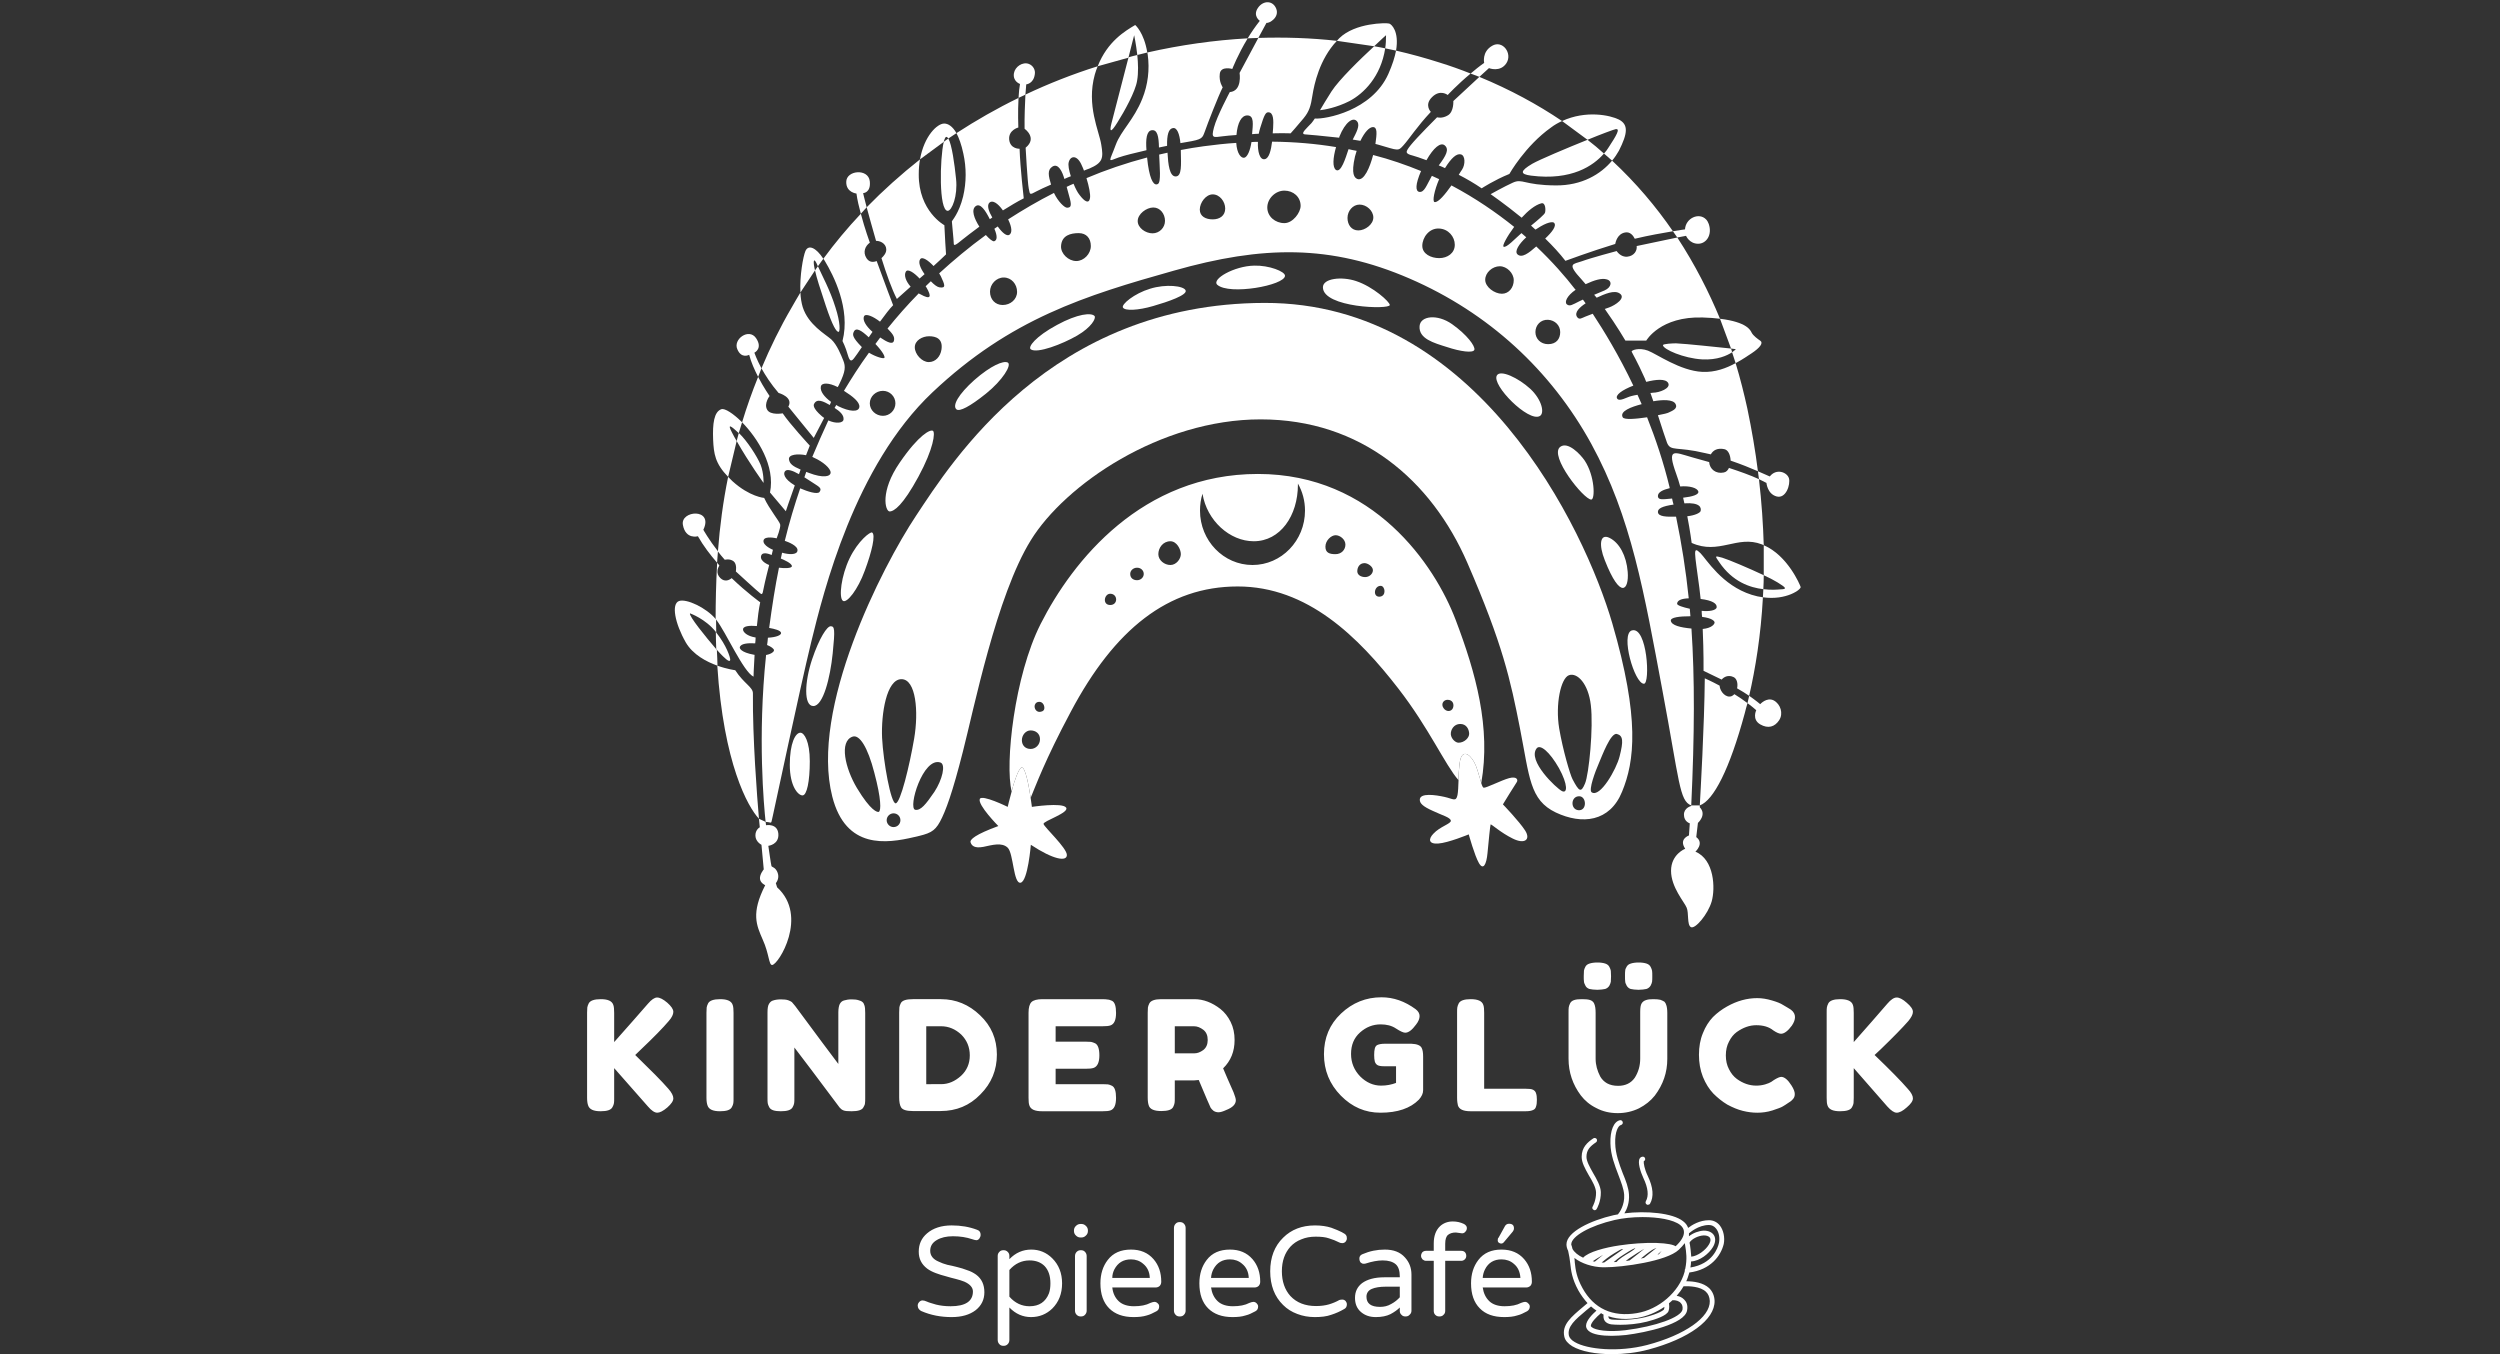 <?xml version="1.0" encoding="UTF-8"?> <!-- Generator: Adobe Illustrator 29.8.2, SVG Export Plug-In . SVG Version: 9.03 Build 0) --> <svg xmlns="http://www.w3.org/2000/svg" xmlns:xlink="http://www.w3.org/1999/xlink" version="1.1" id="Ebene_1" x="0px" y="0px" viewBox="0 0 120 65" style="enable-background:new 0 0 120 65;" xml:space="preserve"><rect x="0" y="0" width="120" height="65" fill="#333333" stroke="none"/> <style type="text/css"> .st0{fill:#FFFFFF;} </style> <g> <path class="st0" d="M69.87,29.75c-1-2.63-3.94-7-9.49-7 c-5.56,0-8.89,4.16-10.43,7.2c-1.26,2.49-1.72,6.72-1.39,8.04 c0.03-0.13,0.07-0.27,0.11-0.4c0.02-0.05,0.03-0.1,0.05-0.14 c0.08-0.24,0.16-0.44,0.24-0.54C48.98,36.88,49,36.86,49.01,36.85 c0.01-0.01,0.02-0.01,0.03-0.01c0,0,0,0,0.01,0 c0.17,0,0.34,0.9,0.42,1.46c0.25-0.59,0.68-1.8,1.93-4.14 c2.1-3.96,4.67-6.01,8.01-6.01c3.35,0,5.79,2.42,7.71,4.9 c1.48,1.91,2.24,3.66,2.89,4.4c0-0.12,0-0.25,0.01-0.37 c0.02-0.28,0.04-0.54,0.1-0.7C70.27,35.98,70.63,36.25,70.84,36.75 c0.06,0.16,0.11,0.31,0.15,0.46c0.03,0.07,0.04,0.14,0.06,0.21 c0.01,0.01,0.01,0.03,0.02,0.05c0.01,0.04,0.02,0.08,0.03,0.12 C71.57,34.93,70.84,32.3,69.87,29.75z M49.47,35.95 c-0.26,0-0.42-0.18-0.42-0.42c0-0.24,0.18-0.47,0.42-0.47 c0.23,0,0.45,0.14,0.45,0.42C49.92,35.75,49.71,35.95,49.47,35.95z M49.89,34.17c-0.11,0-0.23-0.1-0.23-0.27 c0-0.08,0.06-0.2,0.2-0.21c0.16-0.02,0.27,0.13,0.27,0.29 C50.13,34.14,49.98,34.17,49.89,34.17z M53.29,29.04 c-0.39,0-0.29-0.54,0-0.54C53.66,28.5,53.68,29.04,53.29,29.04z M54.58,27.85 C54.4,27.85,54.25,27.75,54.25,27.55C54.25,27.38,54.4,27.25,54.58,27.25 s0.32,0.13,0.32,0.3C54.9,27.71,54.76,27.85,54.58,27.85z M56.18,27.12c-0.29,0-0.58-0.23-0.58-0.52 c0-0.3,0.22-0.62,0.58-0.62c0.3,0,0.5,0.38,0.5,0.62 C56.68,26.83,56.46,27.12,56.18,27.12z M60.12,27.12 c-1.39,0-2.52-1.17-2.52-2.61c0-0.28,0.04-0.56,0.12-0.81 c0.21,1.29,1.31,2.28,2.46,2.28c1.27,0,2.12-1.22,2.12-2.72V23.21 c0.22,0.39,0.34,0.83,0.34,1.3C62.64,25.95,61.51,27.12,60.12,27.12 z M64.1,26.6c-0.29,0-0.48-0.07-0.48-0.36 c0-0.3,0.28-0.55,0.49-0.55c0.21,0,0.47,0.2,0.47,0.45 S64.39,26.6,64.1,26.6z M65.53,27.7c-0.2,0-0.38-0.1-0.38-0.28 c0-0.19,0.11-0.39,0.35-0.39c0.15,0,0.4,0.16,0.4,0.34 C65.9,27.54,65.73,27.7,65.53,27.7z M66.23,28.64 c-0.35,0.03-0.28-0.52,0.04-0.52 C66.49,28.12,66.56,28.61,66.23,28.64z M69.29,33.99 c-0.14-0.2,0-0.4,0.19-0.4c0.26,0,0.33,0.22,0.26,0.4 C69.66,34.17,69.42,34.18,69.29,33.99z M70.01,35.65 c-0.14,0-0.34-0.17-0.37-0.39C69.62,35.03,69.79,34.75,70.09,34.75 c0.3,0,0.42,0.25,0.43,0.46C70.53,35.41,70.29,35.65,70.01,35.65z M83.87,19.6c-0.15-0.68-0.33-1.41-0.56-2.17 c-0.44,0.24-0.98,0.45-1.6,0.42c-1.06-0.05-2.19-0.86-2.61-1.02 c-0.43-0.16-0.8-0.02-0.78,0.05c0.03,0.08,0.25,0.43,0.63,1.28 c0.02,0.05,0.04,0.11,0.07,0.17c0.47-0.12,0.93-0.16,1.05,0.05 c0.15,0.26-0.43,0.47-0.73,0.47c-0.04,0.01-0.08,0.01-0.12,0.01 c0.05,0.13,0.09,0.27,0.14,0.4c0.45-0.08,0.94-0.09,1.06,0.12 c0.14,0.24-0.16,0.34-0.32,0.42c-0.05,0.03-0.25,0.08-0.52,0.13 c0.19,0.59,0.36,1.12,0.44,1.33c0.18,0.42,0.45,0.16,1.83,0.49 c0.09,0.02,0.18,0.04,0.27,0.06c0.11-0.2,0.32-0.32,0.65-0.25 c0.19,0.04,0.29,0.29,0.3,0.55c0.5,0.17,0.97,0.36,1.31,0.51 C84.26,21.66,84.09,20.65,83.87,19.6z M83.09,16.73 c-0.6-0.06-2.16-0.23-2.64-0.25c-0.15,0-0.63,0.02-0.63,0.09 c0.02,0.2,1,0.63,1.88,0.68c0.74,0.04,1.21-0.19,1.44-0.34 C83.13,16.85,83.11,16.79,83.09,16.73z M76.2,6.71 c-1.02,0.41-2.3,0.95-2.65,1.15c-0.59,0.35-0.6,0.5-0.06,0.57 c1.95,0.25,3-0.48,3.5-1.06C76.74,7.14,76.47,6.92,76.2,6.71z M83.25,33.32 c-0.04,0.04-0.08,0.07-0.12,0.09c-0.27,0.12-0.57-0.2-0.59-0.5 c-0.41-0.22-0.71-0.35-0.71-0.35c-0.02,2.28-0.21,5.55-0.24,6.1 C82.25,38.42,83.02,36.93,83.75,34.23c0.04-0.16,0.08-0.32,0.13-0.48 C83.67,33.59,83.46,33.45,83.25,33.32z M81.19,30.17 c-0.53-0.05-0.95-0.15-0.99-0.37c-0.03-0.17,0.43-0.22,0.94-0.22 c-0.01-0.12-0.02-0.24-0.03-0.36C80.79,29.15,80.5,29.06,80.5,28.98 c0.01-0.17,0.22-0.25,0.56-0.26c-0.14-1.35-0.34-2.62-0.61-3.92 c-0.43,0.01-0.87,0.01-0.87-0.23c0-0.16,0.2-0.27,0.75-0.35 c-0.03-0.1-0.05-0.19-0.07-0.29c-0.45,0.04-0.66,0.08-0.68-0.1 c-0.02-0.2,0.24-0.32,0.57-0.4c-0.01-0.01-0.01-0.03-0.01-0.04 c-0.29-1.2-0.67-2.33-1.08-3.36c-0.54,0.08-1.1,0.13-1.17,0 c-0.16-0.29,0.41-0.5,0.91-0.63c-0.07-0.16-0.14-0.31-0.2-0.45 c-0.12,0.02-0.22,0.04-0.29,0.06c-0.22,0.05-0.57,0.28-0.68,0.13 c-0.13-0.17,0.25-0.43,0.77-0.63c-0.69-1.45-1.41-2.63-1.95-3.45 c-0.16,0.06-0.3,0.12-0.36,0.14c-0.16,0.06-0.29,0.18-0.4,0 c-0.12-0.21,0.13-0.45,0.42-0.64c-0.04-0.06-0.09-0.12-0.13-0.18 c-0.06,0.03-0.12,0.06-0.17,0.08c-0.34,0.17-0.46,0.26-0.6,0.15 C75.08,14.5,75.22,14.19,75.63,13.91c0-0.01-0.01-0.02-0.02-0.02 c-0.47-0.61-1.09-1.32-1.87-2.06c-0.36,0.32-0.69,0.57-0.9,0.38 c-0.16-0.15,0.08-0.51,0.42-0.82c-0.08-0.07-0.15-0.13-0.23-0.2 c-0.29,0.25-0.73,0.73-0.86,0.65c-0.07-0.04,0.16-0.48,0.51-0.95 c-0.86-0.69-1.86-1.38-3.01-1.99c-0.29,0.41-0.63,0.83-0.81,0.8 c-0.12-0.02-0.01-0.57,0.22-1.1c-0.12-0.05-0.23-0.11-0.35-0.16 C68.47,8.9,68.37,9.25,68.12,9.21c-0.18-0.04-0.19-0.35,0.09-1 C67.5,7.92,66.73,7.65,65.91,7.44c-0.15,0.58-0.44,1.28-0.76,1.15 c-0.13-0.06-0.31-0.21-0.11-1.08c0.03-0.09,0.05-0.18,0.08-0.27 c-0.13-0.02-0.26-0.05-0.39-0.08c-0.15,0.45-0.36,1.14-0.6,1 c-0.18-0.12-0.15-0.58,0-1.1c-0.96-0.16-1.99-0.25-3.07-0.26 c-0.05,0.4-0.14,0.8-0.35,0.84c-0.24,0.05-0.35-0.36-0.33-0.83 c-0.1,0-0.21,0-0.31,0.01c-0.06,0.4-0.19,0.71-0.34,0.75 c-0.15,0.04-0.36-0.19-0.39-0.71c-0.51,0.03-1.03,0.09-1.56,0.16 c-0.37,0.05-0.74,0.11-1.1,0.18v0.08c0.01,0.61,0.06,1.19-0.25,1.19 c-0.29,0-0.36-0.57-0.39-1.14c-0.14,0.03-0.27,0.06-0.4,0.09 c0.02,0.59,0.1,1.32-0.06,1.41c-0.17,0.1-0.36-0.11-0.48-0.93 c-0.01-0.11-0.03-0.23-0.04-0.34c-1.02,0.27-1.99,0.6-2.91,0.99 c0.12,0.39,0.2,0.78,0.17,0.96c-0.05,0.29-0.26,0.17-0.5-0.15 c-0.1-0.12-0.2-0.32-0.29-0.54c-0.11,0.04-0.22,0.1-0.33,0.15 C51.25,9.16,51.3,9.34,51.36,9.56c0.09,0.36,0.01,0.4-0.13,0.41 c-0.12,0.02-0.45-0.3-0.64-0.71c-0.77,0.39-1.5,0.82-2.2,1.27 c0.2,0.41,0.19,0.65,0.06,0.74c-0.12,0.08-0.33-0.08-0.56-0.4 c-0.05,0.03-0.11,0.07-0.16,0.11c0.15,0.35,0.14,0.55-0.01,0.6 c-0.07,0.02-0.23-0.11-0.4-0.3c-0.81,0.59-1.55,1.21-2.24,1.84 c0.03,0.05,0.06,0.1,0.08,0.14c0.19,0.41,0.27,0.59-0.08,0.53 c-0.1-0.02-0.25-0.13-0.4-0.29c-0.09,0.08-0.17,0.16-0.25,0.24 c0.01,0.02,0.03,0.04,0.04,0.06c0.25,0.43,0.23,0.62-0.3,0.32 c-0.03-0.01-0.05-0.02-0.07-0.04c-0.55,0.56-1.05,1.13-1.5,1.69 C42.82,16,42.96,16.15,42.91,16.35c-0.05,0.21-0.32,0.08-0.66-0.15 c-0.08,0.11-0.15,0.21-0.23,0.31c0.36,0.38,0.47,0.61,0.43,0.67 c-0.04,0.05-0.39-0.04-0.74-0.25c-0.46,0.63-0.85,1.25-1.2,1.83 c0.43,0.27,0.76,0.54,0.74,0.77C41.22,19.8,40.77,19.76,40.24,19.5 c-0.03-0.02-0.07-0.04-0.1-0.06c-0.03,0.05-0.05,0.09-0.08,0.14 c0.27,0.17,0.45,0.35,0.43,0.55c-0.01,0.18-0.36,0.22-0.73,0.05 c-0.27,0.59-0.53,1.17-0.77,1.75c0.02,0.01,0.05,0.02,0.08,0.04 c0.43,0.19,0.8,0.51,0.8,0.71s-0.36,0.28-1.04,0.02 c-0.05-0.02-0.09-0.03-0.13-0.05c-0.03,0.09-0.06,0.17-0.09,0.26 c0.07,0.05,0.16,0.1,0.25,0.16c0.43,0.29,0.62,0.34,0.48,0.54 C39.25,23.75,38.75,23.59,38.41,23.44c-0.27,0.79-0.52,1.62-0.74,2.52 c0.18,0.06,0.63,0.24,0.61,0.46c-0.01,0.23-0.43,0.2-0.74,0.11 c-0.02,0.09-0.04,0.19-0.06,0.28C37.62,26.87,38,27.03,38.01,27.17 c0.01,0.12-0.38,0.11-0.62,0.08c-0.18,0.88-0.33,1.84-0.47,2.89 c0.28,0.05,0.54,0.12,0.57,0.23c0.03,0.11-0.22,0.22-0.63,0.24 c-0.01,0.12-0.02,0.24-0.04,0.35c0.2,0.08,0.32,0.18,0.33,0.24 c0.02,0.06-0.1,0.19-0.38,0.24c0,0.01,0,0.01,0,0.02 c-0.41,3.92-0.1,7.25-0.02,7.99c0.35,0.02,0.23,0.16,0.35-0.31 c0.12-0.52,1.26-5.94,1.84-8.33c0.59-2.4,2.07-8.44,5.82-11.98 c3.75-3.54,7.33-4.64,11.59-5.84c4.26-1.21,7.52-1.26,11.31,0.38 c3.79,1.64,6.78,4.4,8.72,7.93c1.93,3.53,2.54,7.16,3.42,11.86 c0.82,4.37,0.81,5.29,1.38,5.5C81.34,35.23,81.35,32.56,81.19,30.17z M42.38,19.96c-0.34,0-0.63-0.27-0.63-0.6c0-0.33,0.29-0.6,0.63-0.6 c0.33,0,0.6,0.27,0.6,0.6C42.98,19.69,42.71,19.96,42.38,19.96z M44.58,17.38c-0.33,0-0.67-0.38-0.67-0.71 c0-0.33,0.36-0.53,0.69-0.53c0.33,0,0.67,0.12,0.59,0.64 C45.14,17.11,44.91,17.38,44.58,17.38z M48.13,14.64 c-0.36,0-0.61-0.27-0.61-0.64c0-0.36,0.3-0.68,0.66-0.68 c0.37,0,0.64,0.32,0.64,0.69C48.82,14.37,48.5,14.64,48.13,14.64z M51.66,12.53c-0.37,0-0.75-0.35-0.73-0.72 c0.03-0.52,0.47-0.62,0.85-0.62c0.37,0,0.58,0.25,0.58,0.62 S52.03,12.53,51.66,12.53z M55.32,11.2c-0.33,0-0.71-0.26-0.71-0.59 c0-0.34,0.42-0.65,0.75-0.65c0.33,0,0.56,0.31,0.56,0.64 C55.92,10.93,55.65,11.2,55.32,11.2z M58.21,10.53 c-0.33,0-0.62-0.14-0.62-0.47s0.29-0.73,0.62-0.73 c0.34,0,0.6,0.35,0.6,0.68C58.81,10.35,58.55,10.53,58.21,10.53z M61.65,10.71c-0.43,0-0.82-0.31-0.82-0.75c0-0.43,0.39-0.81,0.82-0.81 c0.43,0,0.78,0.3,0.78,0.73C62.43,10.2,62.06,10.71,61.65,10.71z M65.2,11.06c-0.33,0-0.52-0.27-0.52-0.6c0-0.33,0.25-0.64,0.58-0.64 s0.66,0.29,0.66,0.62S65.53,11.06,65.2,11.06z M69.08,12.39 c-0.39,0-0.81-0.2-0.81-0.59c0-0.4,0.33-0.86,0.81-0.83 c0.44,0.02,0.75,0.39,0.75,0.78C69.83,12.15,69.48,12.39,69.08,12.39z M72.09,14.1c-0.35,0-0.8-0.32-0.8-0.67 c0-0.35,0.35-0.65,0.7-0.65c0.34,0,0.67,0.33,0.67,0.67 C72.66,13.8,72.43,14.1,72.09,14.1z M74.31,16.52 c-0.36,0-0.61-0.26-0.61-0.58c0-0.33,0.25-0.61,0.61-0.59 c0.32,0.02,0.58,0.26,0.58,0.59C74.89,16.26,74.71,16.52,74.31,16.52z M82.67,26.77c-0.41-0.12-0.33-0.06-0.15,0.21 c0.64,0.95,1.49,1.23,2.12,1.3c0.01-0.22,0.02-0.44,0.02-0.67 C83.96,27.28,82.97,26.86,82.67,26.77z M65.96,2.22 c-0.66,0.61-1.69,1.61-2.05,2.17C63.67,4.76,63.5,5.06,63.36,5.29 c0.2-0.02,0.79-0.12,1.42-0.44c0.68-0.36,1.5-1.17,1.71-2.53 C66.31,2.28,66.13,2.25,65.96,2.22z M36.51,22.31 c-0.17-0.41-0.66-1.16-1.02-1.5c-0.01-0.01-0.02-0.02-0.03-0.02 c-0.03,0.12-0.07,0.25-0.1,0.38c0.6,1.06,1.29,2.01,1.29,2.01 S36.67,22.73,36.51,22.31z M54.59,2.64C54.45,2.67,54.31,2.71,54.17,2.75 c-0.3,1.15-0.75,2.89-0.82,3.17c-0.11,0.43-0.03,0.47,0.29-0.05 C53.97,5.35,54.5,4.39,54.58,3.88C54.65,3.49,54.63,3.03,54.59,2.64z M40.1,14.75c-0.26-0.84-0.65-1.54-0.84-1.97 c-0.05,0.06-0.09,0.13-0.14,0.2c0.08,0.36,0.23,0.83,0.52,1.7 c0.33,0.99,0.51,1.25,0.61,1.25C40.32,15.93,40.35,15.52,40.1,14.75z M84.08,28.55c-1.43-0.45-2.18-1.72-2.46-2 c-0.38-0.37-0.28-0.07-0.05,1.67c0.02,0.17,0.04,0.35,0.06,0.53 c0.58,0.07,0.79,0.23,0.77,0.4c-0.02,0.15-0.36,0.21-0.72,0.17 c0,0.1,0.01,0.2,0.02,0.29c0.48,0.06,0.6,0.2,0.6,0.27 c0,0.08-0.14,0.27-0.57,0.31c0.05,1.11,0.04,2.01,0.04,2.01 c0.32,0.15,0.61,0.29,0.87,0.42C82.75,32.49,82.96,32.38,83.21,32.5 c0.16,0.07,0.22,0.31,0.17,0.54c0.23,0.13,0.42,0.25,0.58,0.36 c0.3-1.31,0.56-2.89,0.66-4.73C84.45,28.65,84.27,28.61,84.08,28.55 z M45.89,8.58c-0.07-0.69-0.2-1.64-0.37-1.93 C45.45,6.7,45.37,6.75,45.3,6.81c-0.19,0.8-0.24,3.31,0.19,3.31 C45.69,10.12,45.98,9.41,45.89,8.58z M36.14,33.29 c0.01-0.31-0.42-0.46-0.85-1.12c0,0-0.39-0.05-0.86-0.22 c0.3,4.7,1.47,6.79,2,7.35C36.34,38.25,36.12,35.42,36.14,33.29z M34.37,30.35c0-0.01-0.01-0.02-0.01-0.02 c0,0.28,0.01,0.56,0.02,0.83c0.15,0.16,0.26,0.29,0.32,0.34 c0.25,0.25,0.35,0.27,0.35,0.16C35.05,31.55,34.88,30.99,34.37,30.35z M40.48,17.31c-0.11-0.27-0.3-0.76-0.58-1.02 c-0.28-0.25-1.1-0.7-1.37-1.55c-0.06-0.2-0.1-0.44-0.11-0.7 C38.28,14.28,38.13,14.52,38,14.76c-0.55,0.94-1.03,1.92-1.45,2.92 c0.19,0.34,0.45,0.75,0.82,1.18c0,0,0.73,0.2,0.47,0.66l1.22,1.5l0.5-0.96 C39.52,20.04,39.48,20,39.44,19.97c-0.45-0.39-0.39-0.54-0.36-0.59 c0.14-0.27,0.45-0.11,0.75,0.06c0.02-0.05,0.04-0.1,0.06-0.15 c-0.33-0.24-0.53-0.51-0.49-0.73c0.03-0.2,0.38-0.2,0.81,0.02 c0.03-0.05,0.06-0.1,0.08-0.15C40.59,17.82,40.59,17.59,40.48,17.31 z M60.4,1.82L59.5,3.5c0,0,0.14,0.87-0.47,0.92c0,0-0.62,1.16-0.76,1.7 c-0.14,0.53-0.04,0.48,0.43,0.42C58.85,6.52,59.08,6.5,59.35,6.48 c0.05-0.59,0.24-0.94,0.52-0.94c0.34,0,0.27,0.43,0.23,0.9 c0.11-0.01,0.21-0.02,0.32-0.02c0.02-0.09,0.04-0.19,0.07-0.28 c0.2-0.66,0.27-0.75,0.39-0.75c0.26,0,0.25,0.41,0.23,0.75 c-0.01,0.07-0.01,0.16-0.02,0.26c0.32-0.01,0.61-0.01,0.86,0 c0,0,0.35-0.39,0.62-0.72C62.85,5.34,62.92,5.08,63,4.56 c0.08-0.5,0.33-1.71,1.17-2.6C62.92,1.82,61.66,1.78,60.4,1.82z M69.09,3c-0.69-0.22-1.38-0.41-2.08-0.57 c-0.06,0.31-0.17,0.67-0.37,1.12c-0.79,1.77-3.02,2.18-3.53,2.14 C63.05,5.78,63,5.85,62.95,5.91c-0.19,0.21-0.57,0.52-0.31,0.54 c0.14,0.01,0.85,0.07,1.64,0.16c0-0.02,0.01-0.03,0.01-0.05 c0.28-0.7,0.67-0.98,0.86-0.72c0.14,0.19-0.05,0.53-0.22,0.86 c0.13,0.02,0.25,0.04,0.37,0.06C65.5,6.34,65.73,6.1,65.9,6.1 c0.22,0,0.19,0.31,0.12,0.81c0.04,0.01,0.08,0.02,0.12,0.03 c1,0.29,0.96,0.33,1.23,0.03c0.27-0.3,0.66-0.91,1.31-1.6 c0,0-0.33-0.33,0.06-0.71c0.39-0.39,0.75-0.1,0.75-0.1s0.46-0.5,1.1-1.03 C70.11,3.34,69.61,3.16,69.09,3z M55.07,2.52 c0.01,0.03,0.01,0.07,0.02,0.1c0.1,0.72,0.01,1.45-0.26,2.12 c-0.41,1.02-1.02,1.53-1.27,2.2c-0.32,0.87-0.43,0.83,0.13,0.62 c0.26-0.09,0.77-0.22,1.34-0.35c-0.04-0.52,0-0.93,0.26-0.96 c0.26-0.03,0.33,0.29,0.34,0.83C55.76,7.05,55.9,7.02,56.02,7 c-0.01-0.53,0.07-0.81,0.27-0.85C56.5,6.1,56.62,6.44,56.66,6.87 c0.11-0.02,0.2-0.03,0.29-0.05c0.79-0.13,0.76-0.19,0.89-0.53 c0.12-0.35,0.63-1.66,0.85-2.1c0,0-0.19-0.26-0.14-0.65 c0.05-0.39,0.6-0.23,0.6-0.23s0.26-0.68,0.74-1.47 C58.27,1.93,56.66,2.16,55.07,2.52z M80.51,11.4l-1.95,0.41 c0.03,0.21-0.11,0.47-0.44,0.51s-0.52-0.27-0.52-0.27 s-1.24,0.33-1.67,0.49c-0.42,0.15-0.75,0.08-0.01,0.88 c0.06,0.07,0.13,0.15,0.19,0.22c0.43-0.2,0.78-0.3,1.01-0.23 c0.28,0.07,0.24,0.38-0.1,0.53c-0.14,0.06-0.31,0.13-0.5,0.21 c0.04,0.05,0.08,0.1,0.12,0.14c0.37-0.17,0.85-0.39,1.11-0.2 c0.31,0.21-0.21,0.56-0.52,0.67c-0.05,0.02-0.12,0.04-0.2,0.07 c0.59,0.83,0.99,1.52,0.99,1.52h1c0,0,0.67-1.18,2.72-1.11 c0.31,0.01,0.58,0.03,0.82,0.06C82.03,14.02,81.36,12.7,80.51,11.4 z M77.38,7.71c-0.54,0.65-1.45,1.2-2.7,1.19 c-1.56-0.01-1.59-0.35-2.07-0.13c-0.4,0.18-1.06,0.55-1.06,0.55 s0.68,0.47,1.49,1.13c0.3-0.33,0.64-0.61,0.94-0.69 c0.21-0.06,0.22,0.33,0.18,0.45c-0.02,0.08-0.36,0.37-0.67,0.62 c0.07,0.06,0.14,0.13,0.21,0.19c0.03-0.01,0.05-0.03,0.07-0.04 c0.51-0.34,0.76-0.34,0.82-0.29c0.15,0.14-0.09,0.45-0.42,0.76 c0.36,0.35,0.7,0.72,0.97,1.07c0,0,1.21-0.45,2.39-0.81 C77.55,11.62,77.63,11.23,78,11.16c0.24-0.05,0.39,0.14,0.47,0.3 c0.66-0.16,1.36-0.28,1.83-0.36C79.49,9.92,78.53,8.78,77.38,7.71z M71.01,3.69l-1.25,1.16c0,0,0.03,0.5-0.25,0.68 c-0.29,0.18-0.53,0.1-0.53,0.1s-0.99,0.99-1.26,1.33 c-0.27,0.34-0.29,0.41,0.1,0.51C67.94,7.5,68.17,7.58,68.47,7.69 c0.34-0.6,0.68-0.88,0.88-0.71c0.22,0.19,0.07,0.48-0.29,0.96 c0.1,0.04,0.2,0.08,0.3,0.13c0.31-0.5,0.56-0.71,0.76-0.66 c0.22,0.05,0.22,0.49,0.06,0.73c-0.04,0.05-0.09,0.14-0.16,0.25 c0.37,0.19,0.75,0.41,1.1,0.65c0,0,0.61-0.4,1.33-0.69 c0,0,0.76-1.35,2-2.23c0.17-0.13,0.35-0.23,0.53-0.31 C73.81,5.02,72.49,4.3,71.01,3.69z M84.43,23 c-0.41-0.19-0.92-0.37-1.44-0.54c-0.05,0.11-0.13,0.2-0.25,0.22 c-0.37,0.08-0.68-0.16-0.7-0.5c-0.31-0.09-0.59-0.17-0.82-0.23 C80.34,21.7,80,21.47,80.46,22.75c0.07,0.18,0.13,0.39,0.19,0.6 c0.45-0.04,0.82,0.07,0.87,0.24c0.04,0.15-0.28,0.25-0.73,0.3 c0.02,0.09,0.04,0.18,0.06,0.27c0.76-0.05,0.82,0.21,0.78,0.37 c-0.03,0.09-0.27,0.21-0.64,0.25c0.14,0.72,0.21,1.28,0.21,1.28 c1.31,0.59,2.18-0.39,3.37,0.07c0.03,0.01,0.06,0.03,0.09,0.04 C84.63,25.17,84.56,24.11,84.43,23z M38.69,21.85 c0.06-0.15,0.12-0.3,0.18-0.46c0,0-0.97-1.05-1.3-1.55 c0,0-0.6,0.11-0.75-0.18c-0.16-0.29,0.12-0.65,0.12-0.65 s-0.28-0.4-0.55-0.92c-0.29,0.72-0.55,1.45-0.77,2.18 c0.75,0.77,1.6,2.1,1.34,3.37l0.76,0.9c0,0,0.16-0.49,0.43-1.24 c-0.55-0.33-0.56-0.59-0.46-0.69c0.09-0.1,0.33-0.04,0.66,0.15 c0.03-0.07,0.05-0.15,0.08-0.22c-0.38-0.16-0.53-0.28-0.56-0.49 C37.84,21.81,38.29,21.77,38.69,21.85z M36.33,30.05 c0.04-0.41,0.09-0.81,0.16-1.14c0,0-0.63-0.45-1.37-1.16 c-0.12,0.1-0.33,0.2-0.54,0c-0.24-0.23-0.12-0.49-0.05-0.61 c-0.04-0.04-0.07-0.08-0.11-0.13v0.07 c-0.05,0.94-0.07,1.82-0.07,2.63c0.01,0.02,0.02,0.03,0.03,0.04 c0.46,0.58,1.3,2.5,1.79,2.73c0,0,0.01-0.44,0.05-1.05 c-0.01,0-0.02,0-0.02,0C35.54,31.31,35.5,31.11,35.51,31.07 c0.04-0.18,0.38-0.21,0.74-0.19c0.01-0.1,0.02-0.19,0.02-0.28 c-0.43-0.07-0.58-0.26-0.6-0.35C35.62,30.04,35.99,30.02,36.33,30.05 z M37.28,25.84c0,0,0.2-0.51,0.17-0.66c-0.02-0.14-0.53-0.75-0.77-1.28 c0,0-0.69-0.05-1.52-0.8l-0.21-0.21c-0.24,1.18-0.4,2.37-0.49,3.58 c0.1,0.13,0.21,0.27,0.33,0.4c0,0,0.23-0.07,0.42,0.07 c0.18,0.14,0.11,0.49,0.11,0.49s1.1,1.01,1.17,1.05 c0.06,0.04,0.11,0.11,0.16-0.22c0.06-0.33,0.27-1.14,0.27-1.14 s-0.45-0.16-0.39-0.43c0.07-0.27,0.51-0.04,0.51-0.05 s0.06-0.25,0.06-0.25s-0.5-0.2-0.45-0.45 C36.7,25.7,37.28,25.84,37.28,25.84z M44.81,12.77 c0.25-0.23,0.47-0.43,0.6-0.56c0,0-0.07-1.02-0.08-1.4 c0,0-1.24-0.67-1.23-2.44c0-0.26,0.02-0.5,0.06-0.72 C43.25,8.37,42.39,9.14,41.6,9.95c0.12,0.43,0.27,1,0.45,1.61 c0.27,0,0.55,0.2,0.48,0.51c-0.02,0.1-0.11,0.22-0.22,0.32 c0.24,0.77,0.5,1.5,0.74,1.96c0,0,0.28-0.25,0.66-0.59 C43.48,13.5,43.38,13.21,43.48,13.04c0.09-0.16,0.4,0.05,0.66,0.33 c0.08-0.07,0.16-0.14,0.24-0.21c-0.2-0.28-0.32-0.57-0.21-0.72 C44.27,12.3,44.56,12.5,44.81,12.77z M48.94,7.14c0,0-0.45,0.02-0.5-0.44 c-0.04-0.46,0.44-0.58,0.44-0.58s-0.03-0.76,0.01-1.42 c-1.05,0.51-2.04,1.08-2.98,1.69c0.12,0.23,0.24,0.55,0.33,0.98 C46.39,8.05,46.39,8.75,46.23,9.43c-0.2,0.82-0.54,1.16-0.54,1.2 c0,0.05,0.09,0.92,0.09,1.05c0,0.12,0.05,0.13,0.43-0.19 c0.14-0.11,0.43-0.34,0.8-0.61c-0.25-0.39-0.41-0.82-0.17-0.99 c0.22-0.15,0.46,0.21,0.67,0.63c0.04-0.02,0.08-0.05,0.12-0.08 c-0.17-0.29-0.27-0.58-0.14-0.71c0.14-0.14,0.4,0.01,0.65,0.37 c0.34-0.21,0.68-0.42,1-0.58C49.14,9.52,48.97,8.06,48.94,7.14z M52.86,6.94c-0.1-0.65-0.72-1.87-0.31-3.36 c0.04-0.14,0.09-0.28,0.14-0.4c-1.21,0.38-2.37,0.84-3.47,1.36 c-0.02,0.43-0.05,1.08-0.04,1.64c0,0,0.63,0.44,0.05,0.91 c0,0,0.09,1.67,0.15,1.96c0.07,0.28,0,0.34,0.4,0.12 c0.13-0.07,0.37-0.18,0.67-0.31C50.33,8.45,50.26,8.16,50.51,8 C50.8,7.81,51,8.26,51.09,8.59C51.19,8.54,51.3,8.5,51.4,8.46 c-0.09-0.28-0.14-0.54-0.1-0.68c0.09-0.33,0.42-0.34,0.63,0.17 C51.97,8.03,52,8.11,52.03,8.19c0.09-0.04,0.18-0.07,0.26-0.1 C52.94,7.81,52.97,7.59,52.86,6.94z M42.24,15.44 c0.24-0.33,0.47-0.63,0.63-0.79c0,0-0.43-1.12-0.79-2.12 c-0.18,0.07-0.36,0.06-0.49-0.14C41.4,12.09,41.54,11.8,41.75,11.65 c0,0,0,0,0-0.01c0,0-0.24-0.66-0.43-1.38c-0.65,0.69-1.25,1.41-1.8,2.16 C39.55,12.45,39.57,12.5,39.6,12.54c0.39,0.65,1.24,2.27,0.84,3.83 c0,0,0.15,0.29,0.25,0.65c0.1,0.35,0.18,0.35,0.33,0.14 c0.05-0.06,0.18-0.25,0.35-0.5c-0.01-0.01-0.02-0.02-0.03-0.03 c-0.41-0.42-0.43-0.56-0.36-0.7c0.1-0.23,0.35-0.09,0.72,0.26 c0.06-0.09,0.12-0.18,0.18-0.26c-0.33-0.29-0.48-0.57-0.41-0.74 C41.54,15.02,41.92,15.19,42.24,15.44z"></path> <path class="st0" d="M89.98,50.64l0.3-0.28c0.59-0.57,1.03-1.02,1.32-1.35 c0.14-0.17,0.22-0.32,0.22-0.44c0-0.13-0.1-0.27-0.3-0.44 c-0.19-0.17-0.35-0.25-0.48-0.25s-0.28,0.1-0.45,0.3 c-0.41,0.48-0.95,1.09-1.61,1.84v-1.4c0-0.17-0.01-0.3-0.04-0.38 c-0.06-0.19-0.27-0.28-0.61-0.28c-0.31,0-0.5,0.07-0.57,0.2 c-0.04,0.08-0.06,0.14-0.07,0.2c-0.01,0.05-0.01,0.14-0.01,0.25 v4.08c0,0.17,0.01,0.29,0.04,0.37c0.06,0.19,0.26,0.28,0.6,0.28 c0.32,0,0.51-0.06,0.58-0.2c0.04-0.07,0.06-0.13,0.07-0.19 c0-0.05,0.01-0.14,0.01-0.25v-1.43l1.61,1.84 c0.18,0.2,0.33,0.3,0.45,0.3c0.13,0,0.29-0.08,0.48-0.25 c0.2-0.17,0.3-0.31,0.3-0.44c0-0.12-0.08-0.28-0.25-0.46 C91.26,51.9,90.73,51.36,89.98,50.64z M85.5,51.69 c-0.07,0-0.19,0.05-0.35,0.15l-0.13,0.09 c-0.06,0.04-0.16,0.08-0.29,0.12c-0.14,0.04-0.28,0.06-0.43,0.06 c-0.33,0-0.64-0.11-0.93-0.32c-0.16-0.12-0.28-0.27-0.38-0.47 c-0.1-0.19-0.15-0.41-0.15-0.66S82.89,50.19,82.99,50 c0.1-0.2,0.22-0.35,0.37-0.46c0.31-0.22,0.62-0.33,0.94-0.33 c0.34,0,0.61,0.08,0.82,0.25c0.16,0.11,0.29,0.16,0.37,0.16 c0.15,0,0.33-0.13,0.52-0.39c0.1-0.15,0.15-0.28,0.15-0.41 s-0.06-0.25-0.19-0.35c-0.05-0.03-0.12-0.08-0.21-0.13l-0.17-0.1 c-0.12-0.08-0.3-0.15-0.54-0.22s-0.47-0.11-0.7-0.11 c-0.49,0-0.97,0.13-1.45,0.4c-0.25,0.14-0.48,0.31-0.68,0.51 c-0.19,0.2-0.36,0.46-0.48,0.77c-0.13,0.31-0.19,0.66-0.19,1.04 s0.06,0.73,0.19,1.06c0.13,0.32,0.3,0.59,0.5,0.8 c0.2,0.2,0.42,0.38,0.67,0.53c0.26,0.14,0.5,0.24,0.74,0.3 c0.24,0.06,0.47,0.09,0.7,0.09c0.23,0,0.48-0.03,0.73-0.11 c0.24-0.08,0.41-0.14,0.49-0.19s0.17-0.1,0.25-0.16 c0.09-0.05,0.17-0.11,0.23-0.18c0.07-0.07,0.1-0.15,0.1-0.26 c0-0.1-0.05-0.24-0.16-0.41C85.82,51.83,85.65,51.69,85.5,51.69z M77.32,46.6C77.31,46.55,77.29,46.48,77.25,46.41 c-0.04-0.08-0.11-0.13-0.2-0.16c-0.09-0.03-0.22-0.05-0.37-0.05 c-0.16,0-0.29,0.02-0.38,0.05c-0.1,0.03-0.16,0.08-0.2,0.15 c-0.04,0.07-0.06,0.14-0.07,0.19c0,0.05-0.01,0.14-0.01,0.26 s0,0.2,0.01,0.26c0,0.06,0.03,0.12,0.07,0.2 c0.03,0.07,0.1,0.13,0.19,0.16c0.1,0.02,0.22,0.04,0.38,0.04 c0.15,0,0.28-0.02,0.38-0.04c0.09-0.03,0.16-0.09,0.2-0.16 s0.06-0.14,0.07-0.19c0-0.06,0.01-0.15,0.01-0.26 S77.32,46.66,77.32,46.6z M79.3,46.6 c-0.01-0.05-0.03-0.12-0.07-0.19c-0.04-0.08-0.11-0.13-0.2-0.16 c-0.09-0.03-0.22-0.05-0.37-0.05c-0.16,0-0.29,0.02-0.38,0.05 c-0.1,0.03-0.16,0.08-0.2,0.15c-0.04,0.07-0.07,0.13-0.07,0.19 C78,46.64,78,46.73,78,46.85s0,0.2,0.01,0.26c0,0.06,0.03,0.12,0.07,0.2 c0.04,0.07,0.1,0.13,0.19,0.16c0.1,0.02,0.22,0.04,0.38,0.04 c0.15,0,0.28-0.02,0.38-0.04c0.09-0.03,0.16-0.09,0.2-0.16 c0.04-0.07,0.06-0.14,0.07-0.19c0.01-0.06,0.01-0.15,0.01-0.26 S79.31,46.66,79.3,46.6z M79.98,48.24 c-0.02-0.07-0.05-0.12-0.09-0.16c-0.05-0.03-0.11-0.06-0.19-0.09 C79.61,47.97,79.5,47.96,79.36,47.96s-0.25,0.01-0.34,0.04 c-0.1,0.03-0.17,0.08-0.22,0.16c-0.05,0.08-0.07,0.21-0.07,0.41 v2.24c0,0.35-0.09,0.65-0.26,0.92c-0.18,0.26-0.45,0.39-0.8,0.39 c-0.21,0-0.38-0.04-0.53-0.12c-0.14-0.08-0.25-0.19-0.33-0.33 c-0.14-0.27-0.22-0.55-0.22-0.85v-2.2c0-0.2-0.02-0.35-0.08-0.47 C76.47,48.08,76.41,48.03,76.32,48c-0.1-0.03-0.22-0.04-0.38-0.04 S75.66,47.97,75.57,48c-0.1,0.03-0.16,0.08-0.2,0.15 c-0.04,0.08-0.06,0.14-0.07,0.2s-0.01,0.14-0.01,0.26v2.21 c0,0.65,0.2,1.24,0.59,1.76c0.19,0.25,0.44,0.46,0.75,0.61 c0.3,0.16,0.64,0.24,1.02,0.24c0.37,0,0.71-0.08,1.02-0.23 c0.31-0.16,0.56-0.36,0.76-0.61c0.4-0.53,0.6-1.11,0.6-1.76 v-2.21C80.03,48.45,80.01,48.32,79.98,48.24z M73.73,52.48 c-0.02-0.08-0.07-0.13-0.14-0.17c-0.08-0.04-0.19-0.05-0.36-0.05 h-1.99v-3.64c0-0.17-0.01-0.3-0.04-0.38 c-0.06-0.19-0.26-0.28-0.61-0.28c-0.31,0-0.5,0.07-0.57,0.2 c-0.04,0.08-0.06,0.14-0.07,0.2c-0.01,0.05-0.01,0.14-0.01,0.25 v4.08c0,0.17,0.02,0.29,0.04,0.37c0.06,0.19,0.26,0.28,0.61,0.28 h2.64c0.16,0,0.29-0.02,0.38-0.07c0.06-0.03,0.1-0.08,0.12-0.16 c0.03-0.08,0.04-0.19,0.04-0.32C73.77,52.67,73.76,52.56,73.73,52.48 z M68.24,50.3c-0.06-0.12-0.22-0.19-0.49-0.2h-1.29 c-0.14,0-0.26,0.02-0.35,0.06c-0.06,0.03-0.1,0.09-0.12,0.17 c-0.02,0.07-0.03,0.18-0.03,0.31s0.01,0.23,0.03,0.31 c0.02,0.07,0.06,0.13,0.12,0.17s0.17,0.06,0.32,0.06h0.58v0.8 c-0.21,0.08-0.45,0.13-0.72,0.13c-0.37,0-0.71-0.15-1-0.44 C65,51.37,64.85,51.01,64.85,50.59c0-0.43,0.14-0.77,0.43-1.03 c0.29-0.26,0.62-0.39,0.99-0.39c0.29,0,0.53,0.06,0.74,0.2 C67.21,49.5,67.36,49.57,67.45,49.57c0.16,0,0.33-0.13,0.52-0.39 c0.12-0.15,0.17-0.29,0.17-0.41s-0.06-0.23-0.19-0.33 c-0.52-0.38-1.06-0.57-1.64-0.57c-0.74,0-1.39,0.26-1.94,0.78 c-0.55,0.52-0.82,1.17-0.82,1.95c0,0.78,0.27,1.44,0.81,1.99 c0.54,0.55,1.17,0.82,1.9,0.82c0.82,0,1.44-0.21,1.85-0.63 c0.13-0.15,0.2-0.29,0.2-0.45v-1.61 C68.31,50.53,68.29,50.4,68.24,50.3z M59.21,52.43 c-0.23-0.51-0.39-0.89-0.5-1.15c0.37-0.36,0.55-0.81,0.55-1.36 c0-0.32-0.06-0.61-0.19-0.87s-0.29-0.46-0.49-0.62 c-0.4-0.31-0.82-0.47-1.25-0.47h-1.59c-0.31,0-0.5,0.07-0.57,0.2 c-0.04,0.08-0.06,0.14-0.07,0.2c0,0.05-0.01,0.14-0.01,0.25v4.07 c0,0.17,0.02,0.3,0.05,0.38c0.05,0.18,0.26,0.27,0.6,0.27 c0.31,0,0.5-0.06,0.57-0.19C56.35,53.06,56.37,53,56.38,52.94 c0.01-0.05,0.01-0.14,0.01-0.25v-0.83h0.92l0.23-0.02 c0.33,0.8,0.53,1.24,0.57,1.33c0.03,0.05,0.08,0.1,0.14,0.15 c0.06,0.04,0.14,0.07,0.24,0.07c0.09,0,0.22-0.04,0.37-0.11 c0.31-0.12,0.46-0.28,0.46-0.47C59.32,52.74,59.28,52.61,59.21,52.43z M57.76,50.4c-0.15,0.11-0.29,0.16-0.43,0.16h-0.94v-1.3h0.92 c0.16,0,0.3,0.06,0.45,0.17c0.14,0.11,0.21,0.27,0.21,0.49 C57.97,50.13,57.9,50.29,57.76,50.4z M53.18,52.05 c-0.06,0-0.14-0.01-0.25-0.01h-2.26v-0.74h1.44 c0.17,0,0.29-0.01,0.38-0.04C52.67,51.2,52.77,51,52.77,50.66 c0-0.32-0.07-0.51-0.2-0.58C52.5,50.05,52.43,50.02,52.37,50.01 c-0.05,0-0.14-0.01-0.25-0.01h-1.45v-0.74h2.25 c0.17,0,0.3-0.01,0.38-0.04c0.18-0.06,0.27-0.26,0.27-0.6 c0-0.32-0.06-0.51-0.19-0.58c-0.08-0.03-0.14-0.06-0.2-0.06 c-0.06-0.01-0.14-0.02-0.25-0.02H50.04c-0.26,0-0.44,0.05-0.53,0.14 c-0.09,0.09-0.14,0.26-0.14,0.51v4.08c0,0.17,0.01,0.29,0.04,0.37 c0.06,0.19,0.26,0.28,0.61,0.28h2.9c0.17,0,0.3-0.01,0.38-0.04 c0.18-0.06,0.27-0.26,0.27-0.6c0-0.32-0.06-0.51-0.19-0.58 C53.3,52.08,53.24,52.06,53.18,52.05z M47.04,48.73 c-0.53-0.51-1.16-0.77-1.87-0.77h-1.35c-0.32,0-0.51,0.06-0.58,0.19 c-0.04,0.08-0.06,0.14-0.07,0.2c0,0.05-0.01,0.13-0.01,0.25v4.08 c0,0.21,0.03,0.37,0.09,0.47c0.07,0.12,0.26,0.18,0.56,0.18h1.34 c0.75,0,1.39-0.26,1.91-0.8c0.53-0.53,0.79-1.17,0.79-1.91 C47.85,49.87,47.58,49.24,47.04,48.73z M46.13,51.64 c-0.29,0.26-0.6,0.4-0.96,0.4H44.46v-2.78h0.71 c0.37,0,0.69,0.14,0.97,0.4c0.27,0.27,0.41,0.6,0.41,1 C46.55,51.05,46.41,51.38,46.13,51.64z M41.49,48.25 c-0.02-0.07-0.05-0.12-0.09-0.15c-0.04-0.04-0.11-0.07-0.19-0.09 c-0.09-0.03-0.2-0.04-0.34-0.04s-0.25,0.02-0.35,0.05 c-0.09,0.02-0.16,0.08-0.21,0.17c-0.04,0.08-0.07,0.22-0.07,0.4 v2.48c-0.34-0.45-1.03-1.37-2.07-2.78 c-0.09-0.11-0.14-0.17-0.16-0.19c-0.04-0.03-0.1-0.06-0.18-0.09 c-0.09-0.03-0.21-0.04-0.35-0.04c-0.15,0-0.27,0.02-0.36,0.05 c-0.09,0.02-0.16,0.08-0.21,0.17c-0.05,0.08-0.07,0.22-0.07,0.4 v4.1c0,0.11,0,0.2,0.01,0.26C36.86,53,36.88,53.07,36.92,53.14 c0.07,0.14,0.25,0.2,0.56,0.2s0.5-0.06,0.57-0.2 c0.04-0.07,0.06-0.13,0.07-0.19c0.01-0.05,0.01-0.14,0.01-0.25v-2.42 c0.35,0.45,1.07,1.41,2.17,2.88c0.05,0.06,0.11,0.11,0.19,0.14 c0.07,0.03,0.2,0.04,0.39,0.04c0.31,0,0.51-0.06,0.57-0.2 c0.04-0.07,0.07-0.13,0.07-0.19c0.01-0.05,0.01-0.14,0.01-0.25v-4.08 C41.53,48.45,41.52,48.33,41.49,48.25z M35.17,48.24 c-0.06-0.19-0.26-0.28-0.6-0.28c-0.32,0-0.51,0.07-0.58,0.2 c-0.04,0.08-0.06,0.14-0.07,0.2c0,0.05-0.01,0.14-0.01,0.25v4.08 c0,0.17,0.02,0.29,0.05,0.37c0.06,0.19,0.26,0.28,0.6,0.28 c0.31,0,0.5-0.06,0.57-0.2c0.04-0.07,0.06-0.13,0.07-0.19 c0.01-0.05,0.01-0.14,0.01-0.25v-4.08 C35.21,48.45,35.2,48.32,35.17,48.24z M30.49,50.64l0.29-0.28 c0.6-0.57,1.04-1.02,1.32-1.35c0.15-0.17,0.22-0.32,0.22-0.44 c0-0.13-0.1-0.27-0.29-0.44c-0.2-0.17-0.36-0.25-0.49-0.25 c-0.12,0-0.27,0.1-0.44,0.3c-0.42,0.48-0.95,1.09-1.62,1.84v-1.4 c0-0.17-0.01-0.3-0.04-0.38c-0.06-0.19-0.26-0.28-0.6-0.28 c-0.32,0-0.51,0.07-0.58,0.2c-0.04,0.08-0.06,0.14-0.07,0.2 c0,0.05-0.01,0.14-0.01,0.25v4.08c0,0.17,0.02,0.29,0.05,0.37 c0.06,0.19,0.26,0.28,0.6,0.28c0.31,0,0.5-0.06,0.57-0.2 c0.04-0.07,0.06-0.13,0.07-0.19c0.01-0.05,0.01-0.14,0.01-0.25v-1.43 l1.62,1.84c0.17,0.2,0.32,0.3,0.45,0.3 c0.12,0,0.28-0.08,0.48-0.25c0.19-0.17,0.29-0.31,0.29-0.44 c0-0.12-0.08-0.28-0.24-0.46C31.77,51.9,31.23,51.36,30.49,50.64z M50.09,39.55c-0.03-0.14,1.27-0.54,1.08-0.79s-1.64-0.03-1.64-0.03 s-0.02-0.18-0.06-0.43c-0.08-0.56-0.25-1.46-0.42-1.46 c-0.01,0-0.01,0-0.01,0c-0.01,0-0.02,0-0.03,0.01 C49,36.86,48.98,36.88,48.96,36.91c-0.08,0.1-0.16,0.3-0.24,0.54 c-0.02,0.04-0.03,0.09-0.05,0.14c-0.04,0.13-0.08,0.27-0.11,0.4 c-0.11,0.39-0.19,0.74-0.19,0.74s-1.24-0.61-1.34-0.38 c-0.11,0.29,0.89,1.3,0.89,1.3c-1.09,0.4-1.39,0.65-1.33,0.79 c0.05,0.15,0.18,0.29,0.61,0.21c0.43-0.09,0.89-0.23,1.17,0.04 c0.28,0.27,0.27,1.75,0.62,1.68c0.35-0.07,0.49-1.82,0.49-1.82 c1.09,0.72,1.73,0.82,1.73,0.49C51.21,40.7,50.12,39.7,50.09,39.55z M73.21,39.87c-0.28-0.44-1.07-1.26-1.07-1.26s0.58-0.95,0.66-1.06 S72.82,37.25,72.44,37.35c-0.37,0.1-1.11,0.48-1.22,0.46 c-0.04,0-0.08-0.09-0.12-0.22c-0.01-0.04-0.02-0.08-0.03-0.12 c-0.01-0.02-0.01-0.04-0.02-0.05c-0.02-0.07-0.03-0.14-0.06-0.21 c-0.04-0.15-0.09-0.3-0.15-0.46c-0.21-0.5-0.57-0.77-0.72-0.37 c-0.06,0.16-0.08,0.42-0.1,0.7c-0.01,0.12-0.01,0.25-0.01,0.37 C70,37.74,69.99,38.01,69.96,38.16C69.89,38.51,69.75,38.34,69.33,38.25 c-0.41-0.09-1.18-0.21-1.18,0.14c0,0.17,0.15,0.32,0.62,0.53 c0.46,0.22,0.84,0.31,0.87,0.47c0.02,0.15-0.52,0.28-0.84,0.63 c-0.24,0.25-0.24,0.5,0.23,0.47C69.51,40.46,70.5,40.05,70.5,40.05 s0.28,1.02,0.49,1.38c0.21,0.36,0.36,0.06,0.41-0.48 c0.05-0.54,0.13-1.35,0.15-1.38c0.06,0,0.49,0.4,1.06,0.68 C73.19,40.54,73.48,40.3,73.21,39.87z M38.42,35.17 c-0.24,0-0.51,0.5-0.51,1.54c0,1.04,0.4,1.47,0.61,1.47 c0.21,0,0.35-0.67,0.35-1.64C38.87,35.58,38.6,35.17,38.42,35.17z M39.87,30.06c-0.17,0-0.54,0.55-0.89,1.59 c-0.36,1.08-0.41,2.24,0.06,2.24c0.47,0,0.81-1.35,0.93-2.53 C40.09,30.18,40.06,30.06,39.87,30.06z M41.86,25.56 c-0.08-0.05-0.67,0.39-1.08,1.24C40.38,27.63,40.25,28.69,40.46,28.84 c0.19,0.13,0.72-0.54,1.05-1.45C41.85,26.48,42.04,25.66,41.86,25.56z M44.78,20.68c-0.12-0.08-0.67,0.18-1.59,1.52 c-0.96,1.39-0.7,2.34-0.49,2.35c0.22,0,0.64-0.3,1.38-1.66 S44.9,20.75,44.78,20.68z M48.37,17.4c-0.21-0.1-0.81,0.15-1.6,0.84 C46,18.93,45.7,19.47,45.91,19.65c0.15,0.12,0.65-0.14,1.41-0.75 C48.13,18.25,48.58,17.51,48.37,17.4z M50.73,15.6 c-1.02,0.55-1.41,1.06-1.25,1.17c0.31,0.21,1.51-0.25,2.22-0.66 c0.69-0.4,0.92-0.83,0.84-0.94C52.39,15,51.74,15.05,50.73,15.6z M55.2,13.86c-0.76,0.23-1.38,0.75-1.3,0.9 c0.09,0.17,0.73,0.14,1.45-0.07c0.73-0.21,1.65-0.53,1.56-0.75 C56.83,13.72,55.96,13.62,55.2,13.86z M60.2,12.75 c-0.96,0.02-2.06,0.65-1.77,0.92c0.58,0.51,3.23,0.03,3.25-0.43 C61.69,13.03,60.91,12.73,60.2,12.75z M65.09,13.49 C64.4,13.26,63.5,13.36,63.5,13.79c0,0.98,3.21,1.08,3.21,0.85 C66.71,14.49,65.91,13.76,65.09,13.49z M69.7,15.56 c-0.71-0.5-1.52-0.4-1.56,0.09c-0.05,0.61,0.68,0.81,1.32,1.01 c0.63,0.21,1.25,0.3,1.31,0.13C70.82,16.62,70.42,16.07,69.7,15.56z M73.45,18.66c-0.57-0.52-1.43-0.93-1.6-0.64 c-0.27,0.46,1.52,2.26,2.06,1.95 C74.15,19.84,74.02,19.19,73.45,18.66z M76.06,22.1 c-0.2-0.29-0.8-0.93-1.17-0.65c-0.55,0.42,1.13,2.53,1.49,2.53 C76.57,23.98,76.56,22.85,76.06,22.1z M78.13,27.45 c-0.06-0.77-0.4-1.4-0.87-1.63c-0.46-0.23-0.53,0.32-0.23,1.07 C77.79,28.83,78.2,28.31,78.13,27.45z M78.33,30.26 c-0.56,0.16,0.12,2.56,0.58,2.56 C79.22,32.82,79.07,30.05,78.33,30.26z"></path> <path class="st0" d="M77.39,29.92c-1.33-4.55-6.48-15.4-16.69-15.38 c-10.29,0.02-15.05,7.69-16.72,10.2c-1.67,2.51-5.11,9.28-4.03,13.5 c0.65,2.54,2.61,2.25,3.93,1.94c0.71-0.16,0.97-0.24,1.24-0.74 s0.6-1.39,1.1-3.37c0.51-1.97,1.61-7.48,3.26-10.14 c1.64-2.66,6.2-5.8,11.03-5.8s8.2,2.93,9.92,6.88 c1.71,3.94,2.07,5.62,2.53,7.96C73.42,37.3,73.42,38.4,74.68,39 c1.25,0.59,2.59,0.46,3.18-1C78.46,36.55,78.72,34.49,77.39,29.92z M42.18,38.97c-0.06,0.02-0.37-0.02-1.05-1.15 c-0.56-0.94-0.86-2.23-0.21-2.46c0.33-0.12,0.73,0.49,1.05,1.74 C42.3,38.34,42.3,38.92,42.18,38.97z M42.34,35.42 c-0.05-1.15,0.21-2.82,0.93-2.82c0.7,0,0.83,1.56,0.61,2.85 c-0.22,1.29-0.66,3.11-0.89,3.11S42.4,36.57,42.34,35.42z M42.89,39.7c-0.18,0-0.33-0.15-0.33-0.33s0.15-0.33,0.33-0.33 c0.19,0,0.33,0.15,0.33,0.33S43.08,39.7,42.89,39.7z M44.85,38.01 c-0.41,0.6-0.66,0.91-0.92,0.86c-0.36-0.08,0.37-2.55,1.21-2.27 C45.41,36.69,45.23,37.43,44.85,38.01z M74.97,37.97 c-0.27-0.14-1.67-1.46-1.21-2.05c0.17-0.21,0.62,0.16,1.07,0.95 C75.27,37.67,75.24,38.11,74.97,37.97z M75.76,38.89 c-0.39-0.04-0.37-0.67,0.04-0.67C76.16,38.22,76.19,38.93,75.76,38.89 z M75.48,37.4c-0.11-0.21-0.46-1.38-0.64-2.44 c-0.19-1.16,0.08-2.41,0.47-2.55c0.39-0.14,0.93,0.39,1.05,1.44 c0.13,1.06-0.09,3.32-0.28,3.76C75.89,38.06,75.8,38.01,75.48,37.4 z M77.74,36.31c-0.15,0.61-0.94,2-1.34,1.72 c-0.16-0.11,0.18-1.02,0.34-1.38c0.16-0.37,0.57-1.49,0.87-1.42 C77.91,35.31,77.93,35.57,77.74,36.31z M46.85,61.18 c-0.13-0.09-0.26-0.16-0.42-0.21c-0.16-0.06-0.31-0.11-0.48-0.15 c-0.16-0.04-0.32-0.08-0.48-0.11c-0.15-0.04-0.29-0.09-0.41-0.15 c-0.27-0.11-0.41-0.29-0.41-0.52c0-0.23,0.11-0.4,0.32-0.52 c0.2-0.12,0.46-0.18,0.77-0.18c0.35,0,0.65,0.05,0.92,0.14 c0.09,0.03,0.16,0.05,0.21,0.05S46.97,59.5,47.01,59.45 c0.04-0.06,0.06-0.12,0.06-0.18c0-0.12-0.05-0.2-0.17-0.24 c-0.37-0.14-0.77-0.21-1.22-0.21c-0.49,0-0.89,0.13-1.18,0.38 c-0.27,0.23-0.4,0.52-0.4,0.88c0,0.34,0.13,0.6,0.4,0.81 c0.12,0.09,0.26,0.16,0.42,0.22c0.16,0.06,0.32,0.11,0.48,0.15 c0.16,0.05,0.32,0.09,0.48,0.13c0.15,0.04,0.29,0.08,0.41,0.13 c0.27,0.12,0.41,0.28,0.41,0.47c0,0.47-0.36,0.71-1.07,0.71 c-0.27,0-0.5-0.03-0.7-0.08C44.73,62.56,44.58,62.52,44.5,62.48 c-0.09-0.04-0.16-0.06-0.22-0.06c-0.06,0-0.12,0.03-0.16,0.08 c-0.05,0.05-0.07,0.11-0.07,0.17s0.02,0.12,0.05,0.16 c0.04,0.05,0.08,0.08,0.12,0.1c0.46,0.2,0.94,0.29,1.46,0.29 c0.48,0,0.86-0.11,1.15-0.33C47.11,62.67,47.25,62.38,47.25,62.03 C47.25,61.66,47.12,61.38,46.85,61.18z M50.51,60.4 C50.23,60.12,49.89,59.98,49.5,59.98c-0.4,0-0.75,0.15-1.05,0.46v-0.16 c0-0.08-0.03-0.14-0.08-0.19c-0.06-0.06-0.12-0.08-0.2-0.08 c-0.08,0-0.15,0.02-0.2,0.08c-0.05,0.05-0.08,0.11-0.08,0.19v4.04 c0,0.08,0.03,0.15,0.08,0.2c0.05,0.06,0.12,0.08,0.2,0.08 c0.08,0,0.14-0.02,0.2-0.08c0.05-0.05,0.08-0.12,0.08-0.2v-1.56 c0.3,0.31,0.65,0.46,1.04,0.46c0.4,0,0.74-0.14,1.02-0.41 c0.31-0.31,0.47-0.71,0.47-1.21C50.98,61.11,50.82,60.71,50.51,60.4z M50.35,62.08c-0.16,0.41-0.47,0.62-0.93,0.62 c-0.37,0-0.7-0.15-0.97-0.46V60.96C48.72,60.65,49.05,60.5,49.42,60.5 c0.3,0,0.54,0.09,0.72,0.27c0.19,0.2,0.28,0.48,0.28,0.83 C50.42,61.78,50.4,61.94,50.35,62.08z M52.12,58.84 C52.06,58.78,51.99,58.75,51.9,58.75h-0.03c-0.09,0-0.16,0.03-0.22,0.09 c-0.07,0.06-0.1,0.14-0.1,0.22v0.03c0,0.08,0.03,0.16,0.1,0.22 c0.06,0.06,0.13,0.09,0.22,0.09h0.03c0.09,0,0.16-0.03,0.22-0.09 c0.07-0.06,0.1-0.14,0.1-0.22v-0.03 C52.22,58.98,52.19,58.9,52.12,58.84z M52.08,60.09 c-0.05-0.06-0.12-0.08-0.2-0.08s-0.14,0.02-0.2,0.08 c-0.05,0.05-0.08,0.12-0.08,0.2v2.63c0,0.07,0.03,0.14,0.08,0.19 c0.06,0.06,0.12,0.08,0.2,0.08s0.15-0.02,0.2-0.08 c0.05-0.05,0.08-0.12,0.08-0.19V60.29 C52.16,60.21,52.13,60.14,52.08,60.09z M55.67,61.72 c0.05-0.06,0.07-0.12,0.07-0.2c0-0.43-0.12-0.79-0.37-1.08 c-0.27-0.31-0.63-0.46-1.08-0.46c-0.49,0-0.86,0.16-1.12,0.5 c-0.23,0.3-0.35,0.67-0.35,1.12c0,0.52,0.14,0.92,0.42,1.2 c0.28,0.28,0.67,0.42,1.17,0.42c0.24,0,0.45-0.02,0.64-0.08 c0.08-0.02,0.15-0.05,0.22-0.08c0.07-0.03,0.15-0.07,0.24-0.12 c0.09-0.05,0.13-0.12,0.13-0.23c0-0.06-0.02-0.11-0.07-0.15 c-0.05-0.05-0.1-0.07-0.16-0.07c-0.05,0-0.11,0.02-0.19,0.05 c-0.21,0.11-0.47,0.16-0.79,0.16c-0.31,0-0.56-0.08-0.73-0.24 c-0.18-0.17-0.28-0.39-0.31-0.66h2.07 C55.55,61.8,55.62,61.77,55.67,61.72z M53.39,61.34 c0-0.16,0.04-0.29,0.1-0.41c0.17-0.32,0.43-0.48,0.8-0.48 c0.22,0,0.42,0.07,0.58,0.21c0.2,0.16,0.31,0.39,0.32,0.68H53.39z M56.83,58.74c-0.05-0.06-0.12-0.08-0.2-0.08s-0.15,0.02-0.2,0.08 c-0.05,0.05-0.08,0.12-0.08,0.2v3.98c0,0.07,0.03,0.14,0.08,0.19 c0.05,0.06,0.12,0.08,0.2,0.08s0.15-0.02,0.2-0.08 c0.05-0.05,0.08-0.12,0.08-0.19v-3.98 C56.91,58.86,56.88,58.79,56.83,58.74z M60.42,61.72 c0.05-0.06,0.07-0.12,0.07-0.2c0-0.43-0.12-0.79-0.37-1.08 c-0.27-0.31-0.63-0.46-1.08-0.46c-0.49,0-0.86,0.16-1.12,0.5 c-0.23,0.3-0.35,0.67-0.35,1.12c0,0.52,0.14,0.92,0.42,1.2 c0.28,0.28,0.67,0.42,1.17,0.42c0.24,0,0.45-0.02,0.63-0.08 c0.09-0.02,0.16-0.05,0.23-0.08c0.07-0.03,0.15-0.07,0.24-0.12 c0.09-0.05,0.13-0.12,0.13-0.23c0-0.06-0.03-0.11-0.07-0.15 c-0.05-0.05-0.1-0.07-0.16-0.07c-0.05,0-0.11,0.02-0.19,0.05 c-0.21,0.11-0.47,0.16-0.79,0.16c-0.31,0-0.56-0.08-0.73-0.24 c-0.18-0.17-0.28-0.39-0.32-0.66h2.08 C60.3,61.8,60.37,61.77,60.42,61.72z M58.13,61.34 c0.01-0.16,0.05-0.29,0.11-0.41c0.17-0.32,0.43-0.48,0.8-0.48 c0.22,0,0.42,0.07,0.58,0.21c0.2,0.16,0.31,0.39,0.32,0.68H58.13z M64.43,62.38c-0.06,0-0.1,0.01-0.14,0.02 c-0.16,0.09-0.33,0.16-0.5,0.21c-0.17,0.05-0.38,0.08-0.62,0.08 c-0.52,0-0.93-0.16-1.23-0.48c-0.27-0.3-0.41-0.7-0.41-1.19 s0.14-0.88,0.41-1.18c0.14-0.15,0.31-0.27,0.52-0.35 c0.21-0.09,0.44-0.13,0.69-0.13c0.26,0,0.47,0.02,0.64,0.08 c0.17,0.05,0.34,0.12,0.5,0.2c0.04,0.02,0.08,0.03,0.14,0.03 s0.11-0.02,0.16-0.07c0.04-0.05,0.06-0.1,0.06-0.16 s-0.01-0.11-0.04-0.15c-0.02-0.04-0.09-0.09-0.21-0.15 s-0.28-0.13-0.5-0.21c-0.22-0.07-0.48-0.11-0.78-0.11 c-0.63,0-1.14,0.2-1.53,0.59c-0.41,0.4-0.62,0.94-0.62,1.61 c0,0.68,0.21,1.22,0.62,1.62C61.78,62.83,62,62.97,62.27,63.07 c0.26,0.1,0.54,0.15,0.84,0.15c0.31,0,0.57-0.03,0.79-0.11 c0.22-0.07,0.42-0.16,0.61-0.27c0.09-0.04,0.14-0.12,0.14-0.23 c0-0.06-0.02-0.11-0.06-0.16C64.54,62.4,64.49,62.38,64.43,62.38z M67.44,60.36c-0.23-0.26-0.55-0.38-0.97-0.38 c-0.37,0-0.72,0.07-1.07,0.22C65.3,60.24,65.25,60.31,65.25,60.4 c0,0.09,0.02,0.15,0.06,0.2c0.05,0.04,0.09,0.06,0.13,0.06 s0.08,0,0.11-0.01C65.86,60.55,66.13,60.5,66.37,60.5 c0.27,0,0.48,0.06,0.62,0.18c0.13,0.11,0.2,0.31,0.2,0.58v0.05 h-0.74c-0.47,0-0.82,0.1-1.07,0.28C65.15,61.77,65.04,62,65.04,62.3 c0,0.28,0.09,0.51,0.29,0.68c0.19,0.16,0.42,0.24,0.71,0.24 c0.28,0,0.52-0.05,0.7-0.14c0.19-0.1,0.34-0.21,0.45-0.32v0.16 c0,0.07,0.02,0.14,0.08,0.19c0.05,0.06,0.12,0.08,0.19,0.08 c0.08,0,0.15-0.02,0.2-0.08C67.72,63.06,67.75,62.99,67.75,62.92v-1.74 C67.75,60.85,67.64,60.58,67.44,60.36z M67.19,62.27 C67.08,62.39,66.95,62.5,66.78,62.59c-0.17,0.1-0.34,0.14-0.54,0.14 c-0.43,0-0.65-0.16-0.65-0.49c0-0.17,0.09-0.3,0.25-0.37 C66,61.8,66.23,61.76,66.52,61.76h0.67V62.27z M70.14,60.04h-0.77v-0.34 c0-0.22,0.05-0.36,0.14-0.43c0.09-0.07,0.21-0.11,0.37-0.11 l0.3,0.04c0.07,0,0.12-0.03,0.16-0.08 c0.05-0.05,0.07-0.11,0.07-0.18S70.36,58.8,70.27,58.75 c-0.17-0.08-0.34-0.12-0.54-0.12c-0.24,0-0.45,0.08-0.61,0.23 c-0.2,0.19-0.3,0.47-0.3,0.82v0.36h-0.37 c-0.07,0-0.12,0.02-0.17,0.06c-0.04,0.05-0.07,0.11-0.07,0.18 c0,0.07,0.03,0.12,0.07,0.17c0.05,0.04,0.1,0.07,0.17,0.07h0.37 v2.4c0,0.07,0.02,0.14,0.07,0.19c0.06,0.06,0.12,0.08,0.2,0.08 c0.08,0,0.15-0.02,0.2-0.08c0.06-0.05,0.08-0.12,0.08-0.19v-2.4 h0.77c0.07,0,0.13-0.03,0.17-0.07c0.05-0.05,0.07-0.1,0.07-0.17 c0-0.07-0.02-0.13-0.07-0.18C70.27,60.06,70.21,60.04,70.14,60.04z M72.43,58.74c-0.08,0-0.15,0.04-0.19,0.11l-0.31,0.56 c-0.03,0.02-0.04,0.07-0.04,0.13c0,0.04,0.01,0.07,0.04,0.1 c0.04,0.03,0.08,0.05,0.13,0.05s0.09-0.02,0.13-0.07l0.42-0.5 c0.04-0.05,0.06-0.1,0.06-0.16C72.67,58.81,72.59,58.74,72.43,58.74 z M73.46,61.72c0.05-0.06,0.07-0.12,0.07-0.2 c0-0.43-0.12-0.79-0.37-1.08c-0.27-0.31-0.63-0.46-1.09-0.46 c-0.48,0-0.85,0.16-1.11,0.5c-0.23,0.3-0.35,0.67-0.35,1.12 c0,0.52,0.14,0.92,0.42,1.2c0.27,0.28,0.66,0.42,1.17,0.42 c0.24,0,0.45-0.02,0.63-0.08c0.09-0.02,0.16-0.05,0.23-0.08 c0.07-0.03,0.15-0.07,0.24-0.12c0.08-0.05,0.13-0.12,0.13-0.23 c0-0.06-0.03-0.11-0.08-0.15c-0.04-0.05-0.1-0.07-0.15-0.07 s-0.11,0.02-0.19,0.05c-0.21,0.11-0.47,0.16-0.79,0.16 c-0.31,0-0.56-0.08-0.73-0.24c-0.18-0.17-0.28-0.39-0.32-0.66H73.25 C73.34,61.8,73.4,61.77,73.46,61.72z M71.17,61.34 c0.01-0.16,0.05-0.29,0.11-0.41c0.16-0.32,0.43-0.48,0.79-0.48 c0.23,0,0.43,0.07,0.59,0.21c0.2,0.16,0.3,0.39,0.32,0.68H71.17z M76.46,56.29c-0.15-0.27-0.31-0.55-0.31-0.76 c0-0.32,0.16-0.5,0.46-0.7c0.05-0.03,0.06-0.11,0.03-0.16 c-0.04-0.05-0.11-0.06-0.16-0.03c-0.28,0.19-0.56,0.43-0.56,0.89 c0,0.27,0.16,0.56,0.34,0.88c0.17,0.28,0.34,0.58,0.35,0.82 c0.01,0.39-0.16,0.68-0.16,0.68c-0.04,0.06-0.02,0.13,0.04,0.16 C76.5,58.08,76.52,58.09,76.54,58.09c0.04,0,0.08-0.02,0.1-0.06 c0.01-0.01,0.21-0.35,0.2-0.81C76.83,56.92,76.64,56.6,76.46,56.29z M79.09,56.44c-0.16-0.33-0.2-0.61-0.19-0.7 c0.04-0.02,0.07-0.06,0.07-0.1c0-0.07-0.05-0.12-0.11-0.12 s-0.12,0.03-0.15,0.08c-0.12,0.18,0.04,0.66,0.17,0.94 C79.11,57.02,79.15,57.4,79,57.66c-0.03,0.06-0.01,0.13,0.05,0.16 c0.01,0.01,0.03,0.01,0.05,0.01c0.04,0,0.08-0.02,0.1-0.05 C79.39,57.45,79.36,57,79.09,56.44z M80.94,61.5 C81,61.38,81.04,61.24,81.08,61.11c0-0.01,0-0.02,0.01-0.03 c1.01-0.13,1.51-0.79,1.65-1.37c0.06-0.31-0.01-0.66-0.19-0.89 c-0.13-0.16-0.31-0.25-0.52-0.25c-0.45,0-0.82,0.23-1,0.37 c-0.04-0.12-0.12-0.23-0.24-0.32c-0.5-0.4-1.78-0.51-2.82-0.38 c0.12-0.19,0.25-0.51,0.22-0.91c-0.02-0.32-0.15-0.66-0.3-1.02 c-0.17-0.45-0.35-0.92-0.36-1.43C77.51,54.32,77.68,54.02,77.81,54 c0.06-0.02,0.1-0.08,0.08-0.14c-0.01-0.06-0.07-0.1-0.13-0.09 c-0.3,0.06-0.48,0.5-0.46,1.12c0.01,0.55,0.21,1.05,0.38,1.5 c0.13,0.35,0.26,0.67,0.28,0.96c0.03,0.49-0.22,0.85-0.3,0.94 c-0.07,0.01-0.14,0.03-0.21,0.04c-1.09,0.25-2.26,0.8-2.26,1.4 c0,0.11,0.03,0.21,0.08,0.31c0.05,0.22,0.08,0.4,0.1,0.59 c0.04,0.36,0.08,0.74,0.39,1.31c0.13,0.23,0.28,0.43,0.44,0.61 C76.13,62.61,76.07,62.66,76,62.72c-0.58,0.49-1.05,0.87-0.91,1.45 c0.04,0.17,0.17,0.32,0.38,0.45C75.89,64.87,76.6,65,77.37,65 c0.58,0,1.19-0.07,1.75-0.22c1.95-0.52,3.2-1.43,3.18-2.34 c-0.01-0.25-0.1-0.45-0.26-0.61C81.76,61.57,81.31,61.5,80.94,61.5z M81.1,59.64c0.1-0.17,0.42-0.33,0.68-0.34 c0.11,0,0.24,0.02,0.3,0.12c0.06,0.11-0.01,0.25-0.06,0.33 C81.87,60,81.5,60.29,81.18,60.32c-0.01-0.21-0.04-0.39-0.06-0.56 C81.11,59.72,81.1,59.68,81.1,59.64z M81.07,59.2 c0.04-0.03,0.45-0.4,0.96-0.4c0.14,0,0.25,0.06,0.34,0.17 c0.14,0.17,0.19,0.44,0.14,0.69c-0.05,0.24-0.31,1.01-1.37,1.18 c0.02-0.1,0.03-0.2,0.03-0.29c0.42-0.02,0.86-0.37,1.05-0.69 c0.12-0.2,0.14-0.4,0.06-0.55c-0.09-0.16-0.27-0.24-0.5-0.24 c-0.23,0.01-0.51,0.11-0.71,0.27V59.2z M75.42,59.74v-0.01 c0-0.39,0.91-0.9,2.08-1.17c0.39-0.09,0.87-0.14,1.34-0.14 c0.75,0,1.48,0.12,1.81,0.38C80.76,58.89,80.83,59,80.83,59.13 c0.01,0.2-0.13,0.44-0.4,0.69c-0.11-0.07-0.36-0.14-0.95-0.16 c-0.53-0.01-1.16,0.03-1.75,0.12c-0.68,0.1-1.49,0.31-1.74,0.59 c-0.24-0.11-0.42-0.26-0.51-0.42 C75.47,59.88,75.44,59.81,75.42,59.74z M79.76,60.04l-0.13,0.16 c-0.02,0.01-0.04,0.01-0.07,0.02C79.62,60.17,79.7,60.1,79.76,60.04z M77.48,60.16c0.22-0.14,0.34-0.2,0.37-0.2h0.06 C77.76,60.07,77.18,60.47,77,60.6h-0.12 C76.96,60.53,77.24,60.3,77.48,60.16z M76.55,60.56 c-0.04-0.01-0.07-0.02-0.1-0.02c0.1-0.07,0.33-0.21,0.5-0.31 L76.55,60.56z M77.94,60.22c0.37-0.24,0.51-0.3,0.56-0.32 c-0.01,0.02-0.05,0.07-0.16,0.14c-0.03,0.02-0.08,0.05-0.12,0.08 C78,60.25,77.69,60.44,77.6,60.57C77.55,60.58,77.5,60.58,77.46,60.58 C77.53,60.52,77.68,60.38,77.94,60.22z M78.55,60.17 c0.11-0.07,0.3-0.19,0.38-0.23C78.82,60.04,78.48,60.3,78.22,60.5 l-0.18,0.03C78.1,60.47,78.23,60.37,78.55,60.17z M79.3,60 c0.08-0.05,0.16-0.08,0.21-0.1C79.39,60,79.06,60.26,78.91,60.38 c-0.05,0.01-0.1,0.02-0.15,0.03C78.89,60.3,79.17,60.08,79.3,60z M75.96,61.83c-0.29-0.53-0.33-0.87-0.37-1.23 c0-0.07-0.01-0.14-0.02-0.22c0.34,0.27,0.87,0.44,1.37,0.45h0.08 c0.87,0,2.98-0.29,3.56-0.84c0.12-0.11,0.21-0.22,0.29-0.32 c0.01,0.04,0.01,0.09,0.02,0.13c0.05,0.3,0.1,0.63,0,1.11 c-0.02,0.02-0.03,0.05-0.02,0.08V61c0,0.02-0.01,0.03-0.01,0.05 c-0.26,0.96-1.24,1.81-2.29,1.98C77.4,63.23,76.5,62.81,75.96,61.83z M77.34,63.57c0.11,0.01,0.26,0.02,0.44,0.02 c0.36,0,0.84-0.04,1.27-0.15s0.96-0.29,1.04-0.51 c0.05-0.14,0.03-0.29,0.02-0.37c0.06-0.05,0.11-0.1,0.17-0.15 c0.16-0.01,0.32,0.04,0.4,0.14c0.07,0.07,0.1,0.18,0.08,0.31 c-0.07,0.37-1.29,0.81-2.74,0.99c-0.84,0.1-1.45,0-1.62-0.15 c-0.04-0.03-0.04-0.05-0.04-0.06c0-0.15,0.27-0.43,0.49-0.61 c0.04,0.03,0.08,0.05,0.12,0.07c-0.01,0.09-0.01,0.22,0.07,0.32 C77.11,63.5,77.21,63.55,77.34,63.57z M77.2,63.18 c0.26,0.09,0.54,0.13,0.84,0.13c0.18,0,0.37-0.02,0.56-0.05 c0.46-0.08,0.91-0.27,1.29-0.53c0,0.04,0,0.08-0.02,0.12 c-0.02,0.04-0.23,0.2-0.88,0.37c-0.6,0.15-1.31,0.15-1.62,0.12 c-0.07-0.01-0.12-0.03-0.14-0.06C77.21,63.25,77.2,63.22,77.2,63.18z M79.06,64.56c-1.39,0.36-2.88,0.21-3.47-0.14 c-0.16-0.09-0.25-0.2-0.28-0.3c-0.1-0.44,0.29-0.77,0.84-1.23 c0.07-0.06,0.14-0.12,0.22-0.18c0.08,0.07,0.17,0.14,0.26,0.2 c-0.18,0.16-0.5,0.47-0.5,0.73c0,0.06,0.02,0.15,0.12,0.24 c0.2,0.18,0.65,0.24,1.11,0.24c0.23,0,0.47-0.02,0.69-0.04 c0.96-0.12,2.82-0.52,2.93-1.18c0.05-0.26-0.04-0.42-0.13-0.51 c-0.1-0.11-0.23-0.17-0.37-0.19c0.13-0.15,0.24-0.3,0.33-0.46 C81.1,61.73,81.61,61.75,81.88,62C82,62.11,82.06,62.26,82.07,62.45 C82.09,63.23,80.88,64.08,79.06,64.56z"></path> </g> <path class="st0" d="M84.66,26.17v1.44C84.96,27.75,85.2,27.88,85.33,27.96 C85.75,28.22,85.79,28.28,85.45,28.29c-0.12,0.01-0.43,0.04-0.81-0.01 l-0.02,0.39c1.13,0.16,1.86-0.39,1.81-0.5 C86.39,28.05,85.8,26.66,84.66,26.17z M84.43,23 c0.13,0.06,0.25,0.12,0.36,0.18c0,0,0.04,0.53,0.49,0.65 c0.45,0.12,0.67-0.58,0.59-0.87c-0.09-0.3-0.61-0.49-0.92-0.09 c0,0-0.22-0.1-0.57-0.25L84.43,23z M85.14,33.62 c-0.34-0.17-0.65,0.18-0.65,0.18s-0.17-0.15-0.53-0.4L83.88,33.75 c0.14,0.1,0.28,0.22,0.42,0.34c0,0-0.22,0.44,0.19,0.68 c0.38,0.22,0.7,0.12,0.91-0.2C85.61,34.25,85.47,33.8,85.14,33.62z M84.5,16.36c-0.13-0.09-0.34-0.24-0.42-0.39 c-0.06-0.12-0.22-0.51-1.52-0.67l0.53,1.43 c0.14,0.02,0.23,0.03,0.23,0.03s-0.05,0.06-0.18,0.15l0.17,0.52 c0.31-0.16,0.56-0.34,0.75-0.46C84.5,16.68,84.64,16.46,84.5,16.36z M81.38,40.88c0,0,0.44-0.4,0.04-0.7c0,0,0.06-0.55,0.08-0.68 c0,0,0.44-0.39,0.09-0.75c0,0,0-0.03,0-0.09h-0.41c0,0.01,0,0.02-0.01,0.03 c0,0-0.35,0.09-0.34,0.42c0,0.33,0.28,0.41,0.28,0.41 s-0.04,0.57-0.04,0.58c-0.01,0.01-0.5,0.17-0.18,0.64 c0,0-0.68,0.26-0.68,1.06c0,0.79,0.65,1.51,0.75,1.77 c0.11,0.25,0.01,0.82,0.2,0.93c0.2,0.12,0.82-0.61,1-1.23 C82.34,42.64,82.29,41.26,81.38,40.88z M80.93,11.32 c0,0,0.16,0.38,0.58,0.38c0.39,0,0.69-0.42,0.51-0.95 c-0.03-0.08-0.07-0.16-0.13-0.22c-0.34-0.35-0.98-0.06-1.01,0.48 c0,0-0.23,0.03-0.58,0.09l0.21,0.3L80.93,11.32z M77.71,5.74 c-0.42-0.21-1.58-0.46-2.73,0.07l1.22,0.9 c0.68-0.28,1.25-0.49,1.35-0.51C77.79,6.16,77.59,6.5,77.21,7.08 c-0.05,0.09-0.13,0.19-0.22,0.29l0.39,0.34 c0.13-0.15,0.24-0.32,0.33-0.48C78.13,6.4,78.17,5.98,77.71,5.74z M71.62,2.2c-0.5,0.29-0.38,0.82-0.38,0.82 c-0.23,0.16-0.45,0.34-0.65,0.51l0.42,0.16l0.46-0.42 c0,0,0.54,0.22,0.84-0.24C72.61,2.56,72.12,1.9,71.62,2.2z M66.68,1.13c-0.15-0.04-1.63-0.04-2.39,0.7 C64.25,1.87,64.21,1.91,64.17,1.96l1.79,0.26 c0.33-0.32,0.57-0.53,0.57-0.53c0,0.22-0.01,0.43-0.04,0.63 l0.52,0.11C67.17,1.5,66.79,1.16,66.68,1.13z M60.38,0.38 C60.12,0.76,60.47,1,60.47,1C60.25,1.28,60.05,1.57,59.89,1.84l0.51-0.02 l0.39-0.72c0.15,0.02,0.63-0.27,0.47-0.68 C61.1,0.01,60.63,0.01,60.38,0.38z M54.49,1.2 c-0.47,0.28-1.33,0.78-1.8,1.98l1.47-0.41h0.01c0-0.01,0-0.01,0-0.02 c0.15-0.61,0.27-1.06,0.27-1.06s0.09,0.42,0.15,0.95l0.48-0.12 C54.91,1.55,54.49,1.2,54.49,1.2z M49.39,3.07 c-0.31-0.12-0.67,0.14-0.72,0.44c-0.07,0.4,0.29,0.52,0.29,0.52 c-0.03,0.18-0.06,0.42-0.07,0.67l0.33-0.16 c0.02-0.3,0.04-0.49,0.04-0.49s0.35-0.03,0.41-0.48 C49.71,3.36,49.59,3.15,49.39,3.07z M45.32,5.93 c-0.33,0-0.96,0.59-1.16,1.72l1.14-0.84 c0.04-0.15,0.08-0.24,0.12-0.24c0.04,0,0.07,0.03,0.1,0.08 l0.39-0.26C45.72,6.06,45.51,5.93,45.32,5.93z M40.62,8.73 c-0.01,0.51,0.49,0.56,0.49,0.56c0.04,0.3,0.12,0.64,0.21,0.97 l0.28-0.31c-0.11-0.41-0.17-0.68-0.17-0.68S41.81,9.26,41.75,8.7 C41.68,8.07,40.62,8.17,40.62,8.73z M38.66,12.05 c-0.11,0.26-0.28,1.19-0.24,1.99l0.7-1.06 c-0.01-0.05-0.02-0.09-0.03-0.14c-0.07-0.35-0.02-0.51,0.16-0.08 c0,0.01,0.01,0.01,0.01,0.02l0.26-0.36 C39.16,11.87,38.8,11.73,38.66,12.05z M37.24,42.39 c0,0,0.19-0.21,0.09-0.49c-0.1-0.28-0.28-0.27-0.3-0.33 c-0.02-0.05-0.15-0.97-0.15-0.97s0.53-0.06,0.48-0.59 c-0.05-0.5-0.59-0.4-0.59-0.4S36.76,39.55,36.75,39.45l-0.32-0.15 c0.03,0.26,0.04,0.41,0.04,0.41S36.25,39.82,36.26,40.12 c0.01,0.29,0.29,0.43,0.29,0.43l0.11,1.18c0,0-0.21,0.25-0.18,0.46 c0.02,0.2,0.25,0.3,0.25,0.3c-0.69,1.35-0.42,1.92-0.12,2.61 c0.31,0.68,0.29,1.22,0.45,1.22c0.3,0,1.76-2.35,0.24-3.73 L37.24,42.39z M36.55,17.68c-0.24-0.45-0.34-0.75-0.34-0.75 s0.42-0.2,0.08-0.7c-0.34-0.5-1.11,0.05-0.9,0.53 c0.2,0.48,0.57,0.27,0.57,0.27c0.09,0.35,0.26,0.73,0.43,1.06 L36.55,17.68z M34.23,21.1c0.03,0.69,0.1,1.15,0.72,1.79l0.41-1.72 c-0.08-0.13-0.15-0.27-0.22-0.4c-0.26-0.49-0.03-0.31,0.32,0.02 l0.16-0.52c-0.43-0.43-0.83-0.68-0.99-0.63 C34.27,19.76,34.2,20.34,34.23,21.1z M32.78,25.2 C32.91,25.91,33.5,25.74,33.5,25.74c0.26,0.46,0.59,0.89,0.92,1.27 l0.04-0.54V26.46c-0.43-0.55-0.7-1.03-0.7-1.03 C34.27,24.37,32.64,24.49,32.78,25.2z M34.38,31.16 c-0.49-0.57-1.33-1.6-1.26-1.72c0,0,0.74,0.26,1.24,0.89 c0,0,0.01,0.01,0.01,0.02c0.01,0.01,0.01,0.01,0.01,0.02 c0-0.22-0.01-0.44-0.01-0.64c0,0-0.01-0.01-0.02-0.02 c-0.45-0.54-1.41-0.99-1.76-0.86c-0.37,0.14-0.2,1.06,0.33,1.99 c0.34,0.58,0.98,0.92,1.51,1.11h0.01c0-0.22-0.02-0.48-0.03-0.75 C34.41,31.19,34.39,31.17,34.38,31.16z"></path> </svg> 